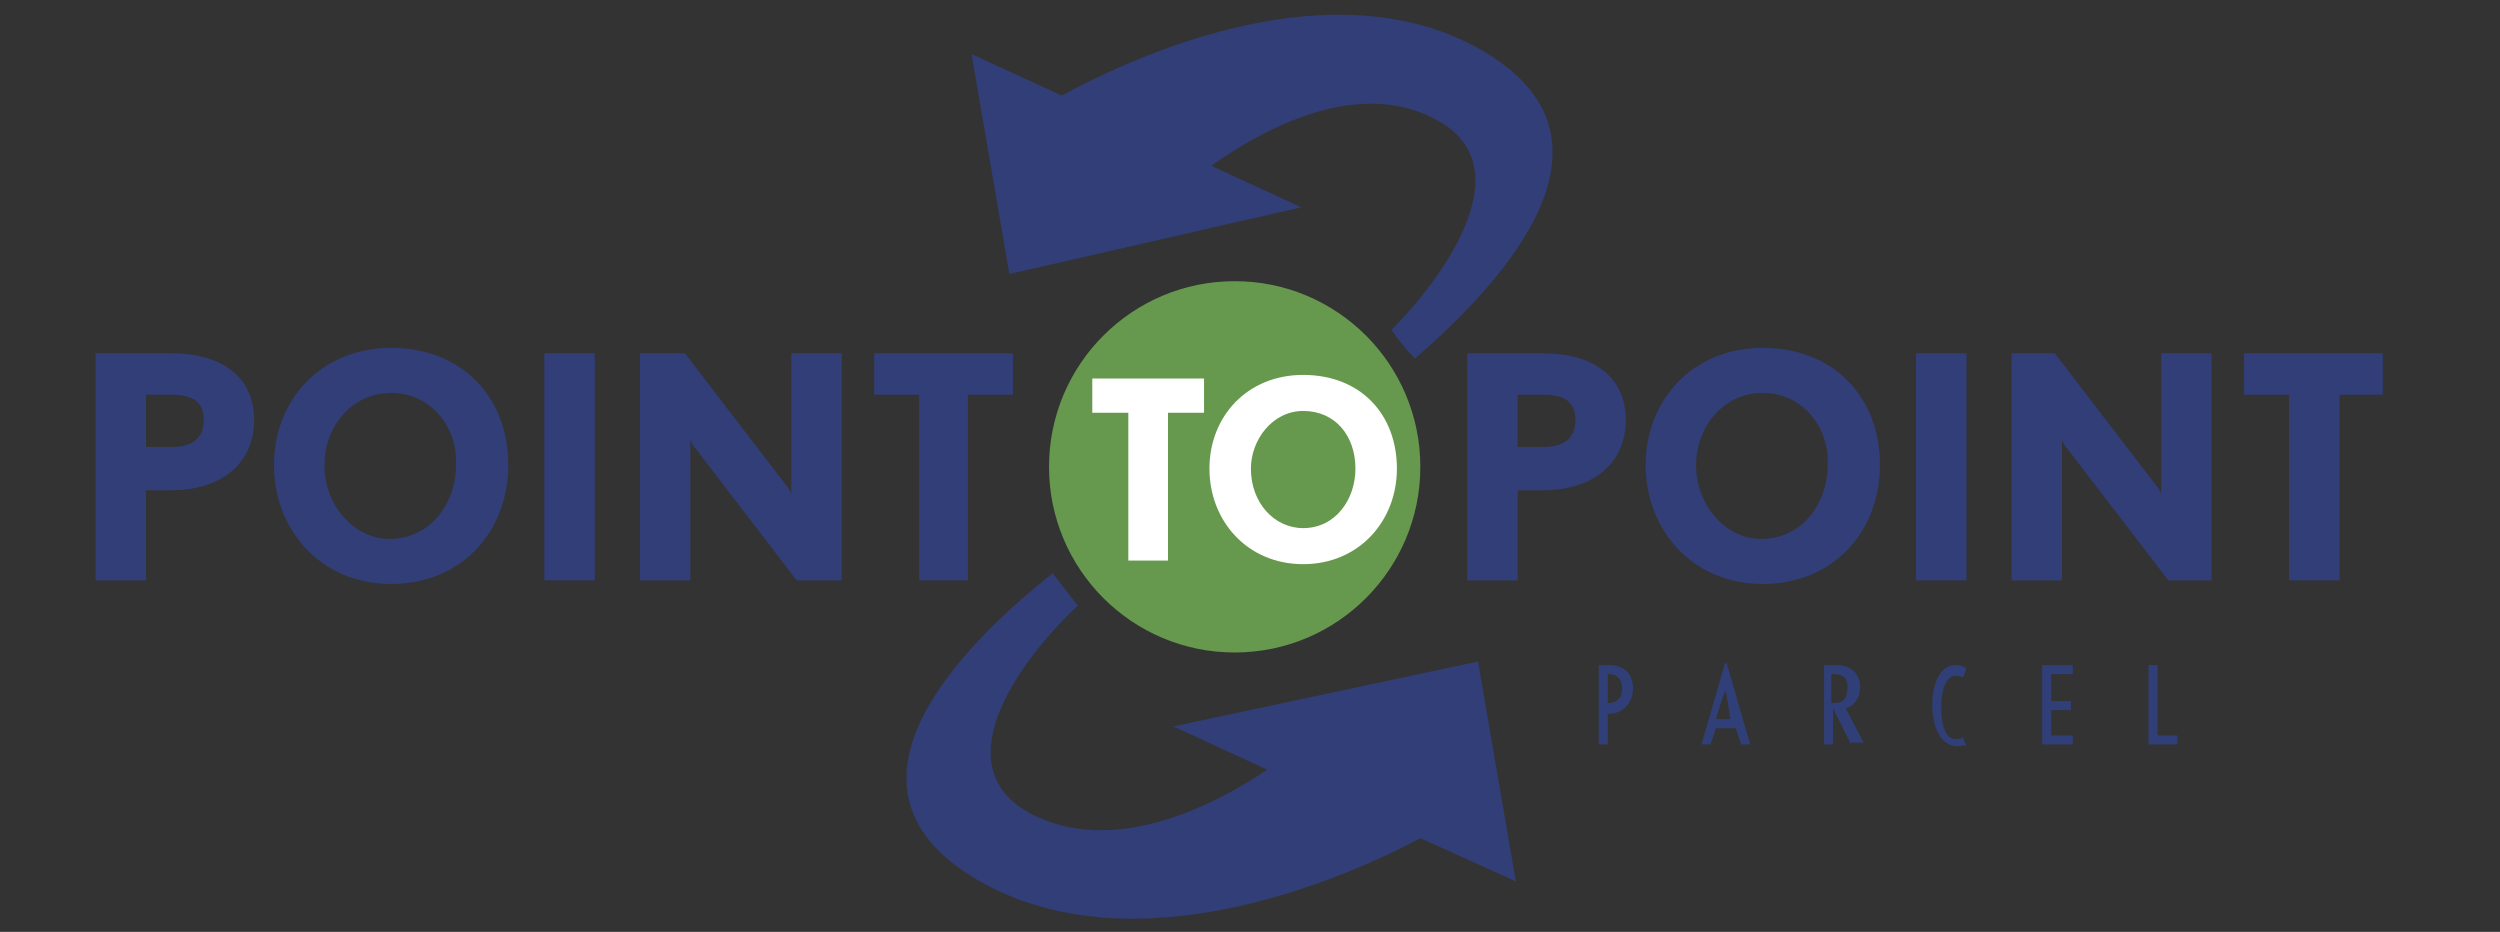 <?xml version="1.0" encoding="utf-8"?>
<!-- Generator: Adobe Illustrator 23.1.1, SVG Export Plug-In . SVG Version: 6.00 Build 0)  -->
<svg version="1.0" id="Layer_1" xmlns="http://www.w3.org/2000/svg" xmlns:xlink="http://www.w3.org/1999/xlink" x="0px" y="0px"
	 viewBox="0 0 138.7 51.7" style="enable-background:new 0 0 138.7 51.7;" xml:space="preserve">
<rect x="0" y="0" width="138.7" height="51.7" fill="#333333" stroke="none"/>
<style type="text/css">
	.st0{fill-rule:evenodd;clip-rule:evenodd;fill:#66994D;}
	.st1{fill:#313E77;}
	.st2{fill:#FFFFFF;}
	.st3{fill:#303F77;}
</style>
<circle class="st0" cx="68.5" cy="25.9" r="10.3"/>
<path class="st1" d="M65.1,40.3l5.2,2.4c-2.5,1.7-8.1,4.8-12.8,2.6c-5.7-2.7-0.4-9.2,2.3-11.7l-1.4-1.8c-4,3.2-13.4,11.6-4.2,17
	c8.7,5.1,20.5-0.1,24.6-2.3l5.3,2.4l-2.1-12.2L65.1,40.3z"/>
<path class="st1" d="M72.2,11.5l-5-2.3c2.4-1.7,7.7-4.9,12.2-2.7c5.5,2.6,0.4,9.2-2.2,11.8c0,0,0.6,0.9,1.3,1.6
	c3.9-3.4,12.6-11.8,3.9-17c-8.4-5-19.6,0.3-23.5,2.4l-5-2.3L56,15.2L72.2,11.5z"/>
<g>
	<path class="st1" d="M9.5,27.2H8.1v5H5.3V19.6h4.2c2.8,0,4.6,1.3,4.6,3.7C14.1,25.7,12.3,27.2,9.5,27.2z M9.5,21.9H8.1v2.9h1.4
		c1.2,0,1.8-0.5,1.8-1.5C11.3,22.3,10.7,21.9,9.5,21.9z"/>
	<path class="st1" d="M21.7,32.4c-3.9,0-6.5-3-6.5-6.6c0-3.6,2.6-6.5,6.5-6.5c3.9,0,6.5,2.7,6.5,6.5C28.2,29.5,25.6,32.4,21.7,32.4z
		 M21.7,21.8c-2.2,0-3.7,1.9-3.7,4c0,2.3,1.7,4.1,3.6,4.1c2.3,0,3.7-2,3.7-4.1C25.4,23.7,23.9,21.8,21.7,21.8z"/>
	<path class="st1" d="M30.2,32.2V19.6H33v12.6H30.2z"/>
	<path class="st1" d="M44.2,32.2l-5.6-7.3c-0.2-0.2-0.3-0.5-0.3-0.5s0,0.3,0,0.6v7.2h-2.8V19.6H38l5.6,7.3c0.2,0.2,0.3,0.5,0.3,0.5
		s0-0.3,0-0.6v-7.2h2.8v12.6H44.2z"/>
	<path class="st1" d="M53.7,21.9v10.3H51V21.9h-2.5v-2.3h7.7v2.3H53.7z"/>
	<path class="st1" d="M85.6,27.2h-1.4v5h-2.8V19.6h4.2c2.8,0,4.6,1.3,4.6,3.7C90.2,25.7,88.4,27.2,85.6,27.2z M85.6,21.9h-1.4v2.9
		h1.4c1.2,0,1.8-0.5,1.8-1.5C87.4,22.3,86.8,21.9,85.6,21.9z"/>
	<path class="st1" d="M97.8,32.4c-3.9,0-6.5-3-6.5-6.6c0-3.6,2.6-6.5,6.5-6.5c3.9,0,6.5,2.7,6.5,6.5
		C104.3,29.5,101.7,32.4,97.8,32.4z M97.8,21.8c-2.2,0-3.7,1.9-3.7,4c0,2.3,1.7,4.1,3.6,4.1c2.3,0,3.7-2,3.7-4.1
		C101.5,23.7,100,21.8,97.8,21.8z"/>
	<path class="st1" d="M106.3,32.2V19.6h2.8v12.6H106.3z"/>
	<path class="st1" d="M120.3,32.2l-5.6-7.3c-0.2-0.2-0.3-0.5-0.3-0.5s0,0.3,0,0.6v7.2h-2.8V19.6h2.4l5.6,7.3
		c0.2,0.2,0.3,0.5,0.3,0.5s0-0.3,0-0.6v-7.2h2.8v12.6H120.3z"/>
	<path class="st1" d="M129.8,21.9v10.3H127V21.9h-2.5v-2.3h7.7v2.3H129.8z"/>
</g>
<g>
	<path class="st2" d="M64.8,22.9v8.2h-2.2v-8.2h-2V21h6.2v1.9H64.8z"/>
	<path class="st2" d="M72.3,31.3c-3.1,0-5.2-2.4-5.2-5.3c0-2.9,2.1-5.2,5.2-5.2c3.2,0,5.2,2.2,5.2,5.2
		C77.5,28.9,75.4,31.3,72.3,31.3z M72.3,22.8c-1.7,0-2.9,1.6-2.9,3.2c0,1.9,1.3,3.3,2.9,3.3c1.8,0,2.9-1.6,2.9-3.3
		C75.2,24.2,74.1,22.8,72.3,22.8z"/>
</g>
<g>
	<path class="st3" d="M89.3,39.6h-0.1v1.7h-0.5v-4.4h0.6c0.7,0,1.3,0.4,1.3,1.3C90.6,39,90,39.6,89.3,39.6z M89.3,37.4h-0.1v1.6h0.1
		c0.4,0,0.7-0.3,0.7-0.8C90,37.7,89.7,37.4,89.3,37.4z"/>
	<path class="st3" d="M96.6,41.3l-0.3-0.9h-1.1l-0.3,0.9h-0.5l1.3-4.5h0.1l1.3,4.5H96.6z M95.8,38.6c0-0.1-0.1-0.3-0.1-0.3
		c0,0,0,0.2-0.1,0.3l-0.4,1.3h0.8L95.8,38.6z"/>
	<path class="st3" d="M102.7,41.3l-1-2v2h-0.5v-4.4h0.7c0.8,0,1.3,0.5,1.3,1.2c0,0.7-0.4,1.1-0.8,1.2l1,1.9H102.7z M101.8,37.4h-0.2
		v1.6h0.2c0.5,0,0.7-0.3,0.7-0.9C102.5,37.7,102.3,37.4,101.8,37.4z"/>
	<path class="st3" d="M108.6,41.4c-1,0-1.4-1.2-1.4-2.3c0-1.1,0.4-2.2,1.3-2.2c0.3,0,0.5,0.1,0.6,0.2l-0.2,0.5
		c-0.1-0.1-0.2-0.1-0.4-0.1c-0.6,0-0.8,0.9-0.8,1.7c0,0.7,0.1,1.8,0.8,1.8c0.2,0,0.3,0,0.4-0.1l0.2,0.5
		C109,41.3,108.8,41.4,108.6,41.4z"/>
	<path class="st3" d="M113.3,41.3v-4.4h1.7v0.5h-1.2v1.5h1.1v0.5h-1.1v1.4h1.2v0.5H113.3z"/>
	<path class="st3" d="M119.2,41.3v-4.4h0.5v3.9h1.1v0.5H119.2z"/>
</g>
</svg>
